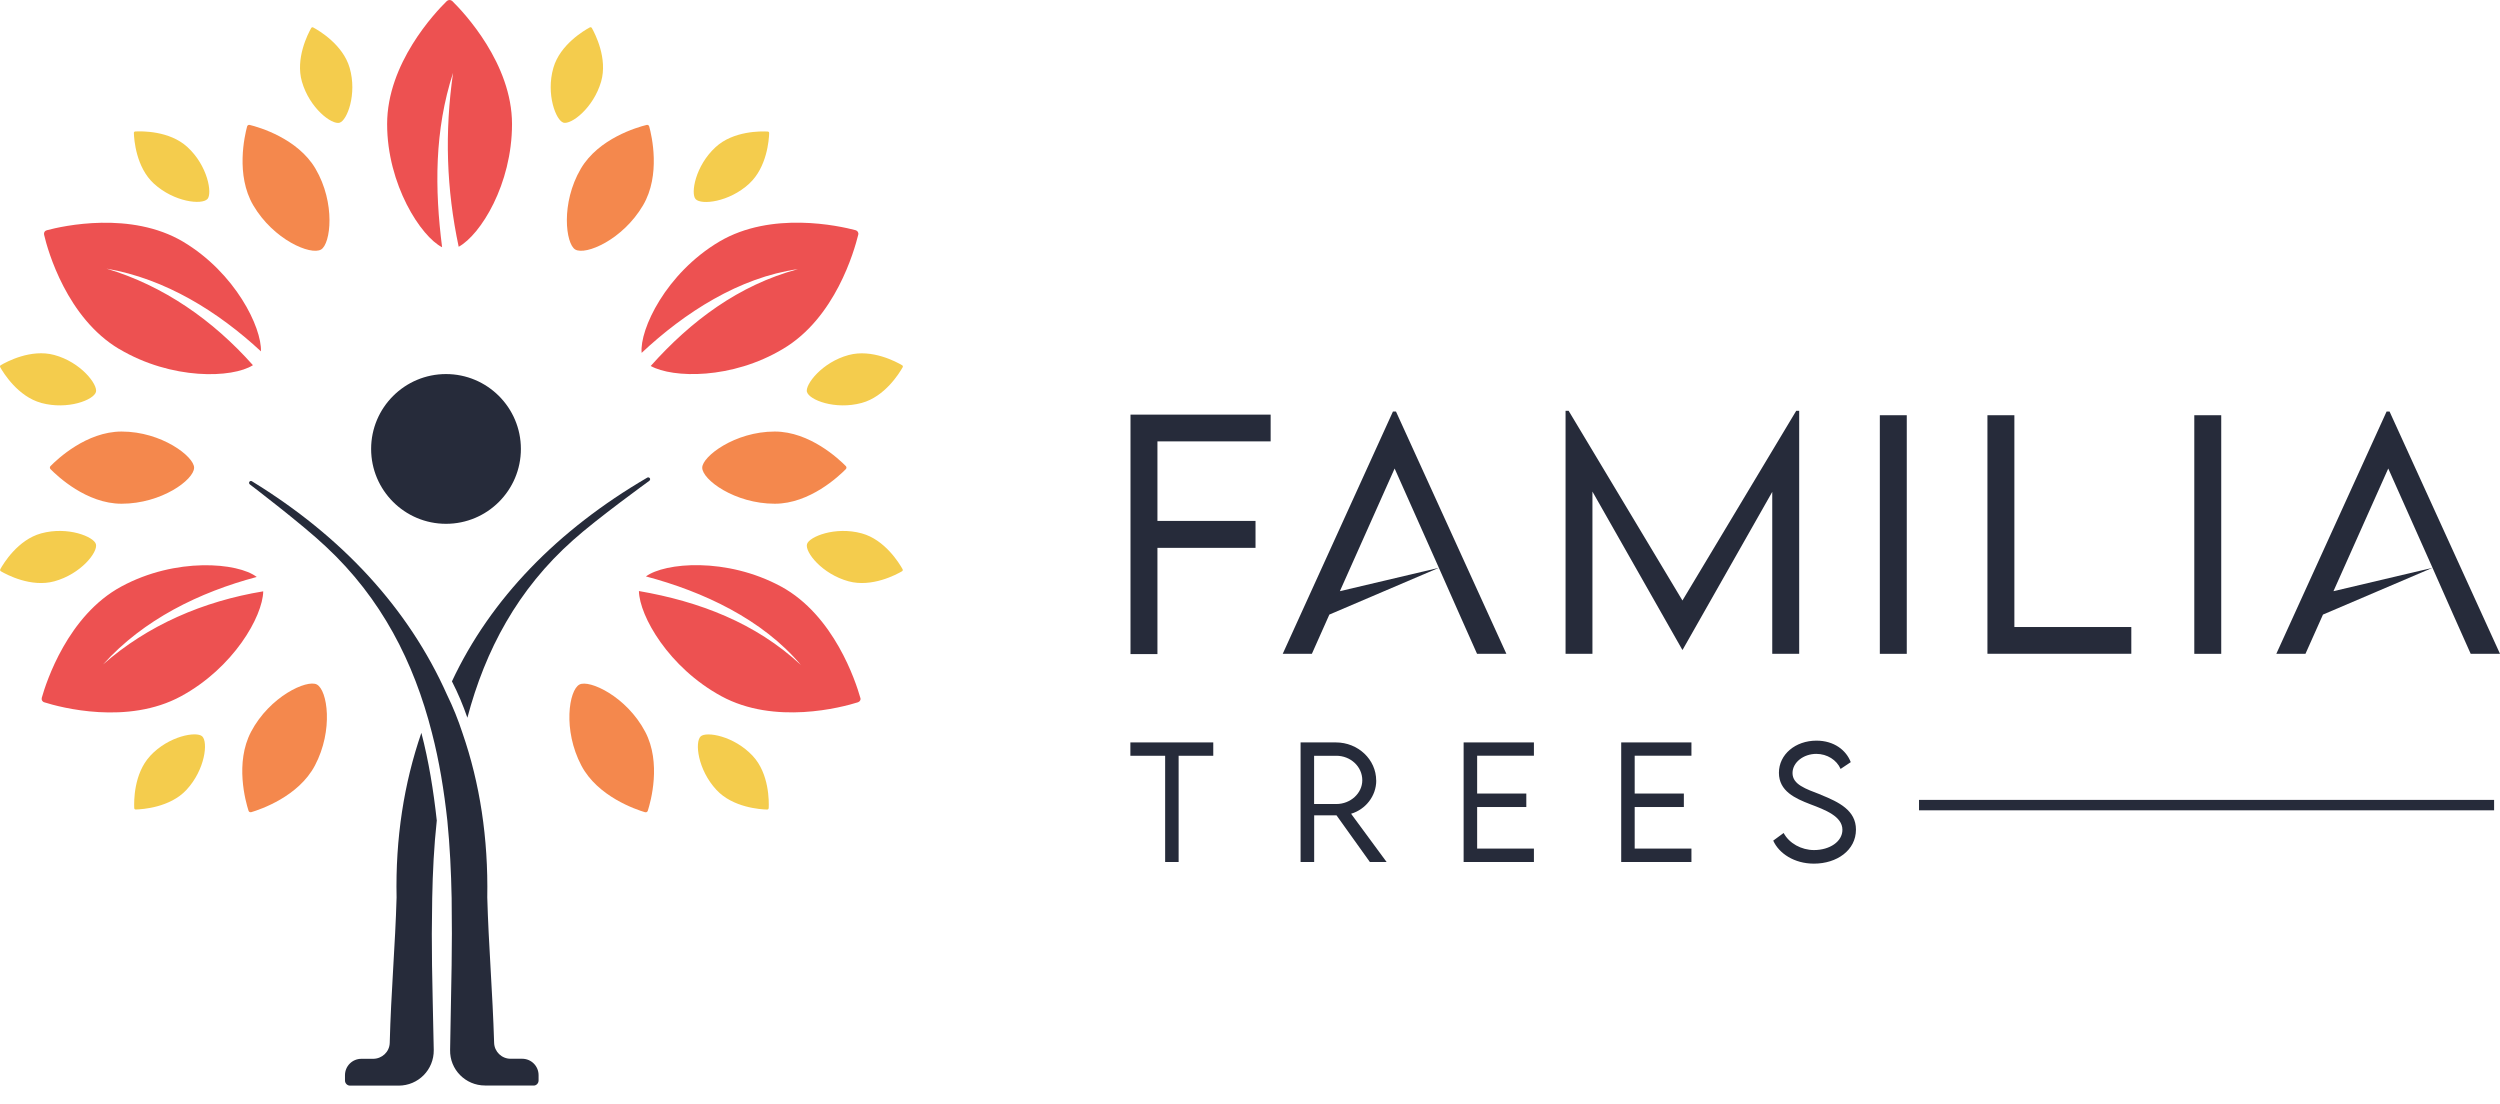 <svg width="120" height="53" viewBox="0 0 120 53" fill="none" xmlns="http://www.w3.org/2000/svg">
<path d="M20.967 39.4C20.808 37.942 20.579 36.534 20.226 35.176C19.389 37.604 18.977 40.237 19.036 43.079C18.974 45.336 18.769 47.628 18.707 50.059C18.695 50.485 18.343 50.823 17.905 50.823H17.346C16.908 50.823 16.559 51.176 16.559 51.611V51.866C16.559 51.998 16.667 52.11 16.802 52.11H19.133C20.079 52.11 20.832 51.346 20.82 50.4C20.746 46.685 20.699 45.692 20.746 43.117C20.77 41.854 20.832 40.616 20.964 39.403L20.967 39.4Z" fill="#262B3A"/>
<path d="M31.168 23.077C31.206 23.048 31.218 22.995 31.192 22.954C31.162 22.913 31.104 22.901 31.062 22.93C26.766 25.44 23.551 28.738 21.693 32.705C21.984 33.272 22.228 33.851 22.434 34.451C23.295 31.2 24.85 28.285 27.509 25.925C28.638 24.908 31.174 23.074 31.174 23.074L31.168 23.077Z" fill="#262B3A"/>
<path d="M23.28 52.107H25.622C25.743 52.107 25.852 51.998 25.852 51.863V51.608C25.852 51.17 25.499 50.82 25.064 50.82H24.506C24.08 50.82 23.73 50.479 23.718 50.056C23.645 47.628 23.451 45.336 23.389 43.076C23.439 40.234 23.036 37.601 22.199 35.185C21.993 34.553 21.749 33.948 21.458 33.352C19.601 29.187 16.403 25.746 12.107 23.11L12.098 23.104C12.057 23.074 12.001 23.083 11.972 23.124C11.942 23.165 11.954 23.218 11.992 23.251C11.992 23.251 14.517 25.17 15.645 26.239C18.305 28.717 19.868 31.776 20.732 35.173C21.085 36.534 21.314 37.942 21.473 39.397C21.593 40.61 21.655 41.848 21.679 43.111C21.714 45.686 21.667 46.679 21.605 50.394C21.582 51.34 22.346 52.104 23.28 52.104V52.107Z" fill="#262B3A"/>
<path d="M21.409 25.143C23.392 25.143 25.003 23.533 25.003 21.549C25.003 19.566 23.392 17.955 21.409 17.955C19.425 17.955 17.814 19.566 17.814 21.549C17.814 23.533 19.425 25.143 21.409 25.143Z" fill="#262B3A"/>
<path d="M27.879 8.098C26.907 9.755 27.154 11.707 27.612 11.977C28.109 12.268 29.895 11.51 30.868 9.852C31.721 8.401 31.285 6.517 31.162 6.07C31.147 6.014 31.092 5.982 31.036 5.997C30.586 6.108 28.732 6.646 27.879 8.098Z" fill="#F4884D"/>
<path d="M33.707 22.448C33.707 23.024 35.268 24.179 37.19 24.179C38.873 24.179 40.275 22.848 40.599 22.519C40.64 22.478 40.64 22.413 40.599 22.372C40.275 22.043 38.871 20.714 37.187 20.714C35.265 20.714 33.707 21.916 33.707 22.448Z" fill="#F4884D"/>
<path d="M30.965 38.985C31.02 39.003 31.076 38.973 31.094 38.917C31.235 38.477 31.755 36.616 30.97 35.126C30.074 33.425 28.284 32.608 27.814 32.858C27.306 33.125 27.009 35.044 27.905 36.746C28.69 38.236 30.521 38.856 30.965 38.988V38.985Z" fill="#F4884D"/>
<path d="M15.411 11.977C15.873 11.707 16.117 9.755 15.144 8.098C14.292 6.646 12.434 6.105 11.988 5.997C11.932 5.982 11.876 6.014 11.861 6.07C11.741 6.517 11.306 8.401 12.155 9.852C13.128 11.51 14.915 12.268 15.411 11.977Z" fill="#F4884D"/>
<path d="M9.317 22.448C9.317 21.916 7.759 20.714 5.837 20.714C4.153 20.714 2.749 22.04 2.425 22.372C2.384 22.413 2.384 22.478 2.425 22.519C2.749 22.848 4.15 24.179 5.834 24.179C7.756 24.179 9.317 23.024 9.317 22.448Z" fill="#F4884D"/>
<path d="M12.058 38.985C12.502 38.853 14.333 38.233 15.117 36.743C16.014 35.041 15.717 33.125 15.208 32.855C14.735 32.605 12.948 33.425 12.052 35.123C11.267 36.613 11.788 38.474 11.929 38.914C11.946 38.97 12.002 39 12.058 38.982V38.985Z" fill="#F4884D"/>
<path d="M7.204 36.29C6.417 37.14 6.429 38.471 6.443 38.788C6.443 38.83 6.479 38.859 6.517 38.856C6.834 38.847 8.163 38.762 8.95 37.913C9.849 36.943 9.996 35.614 9.705 35.344C9.435 35.094 8.101 35.318 7.202 36.288L7.204 36.29Z" fill="#F4CC4D"/>
<path d="M0.016 27.324C-0.005 27.359 0.007 27.4 0.042 27.421C0.316 27.582 1.491 28.209 2.608 27.903C3.884 27.553 4.709 26.501 4.604 26.119C4.507 25.763 3.255 25.252 1.976 25.602C0.859 25.907 0.166 27.045 0.013 27.324H0.016Z" fill="#F4CC4D"/>
<path d="M1.982 19.342C3.26 19.686 4.504 19.195 4.606 18.813C4.701 18.457 3.881 17.382 2.602 17.038C1.482 16.735 0.313 17.367 0.037 17.529C0.001 17.549 -0.01 17.59 0.01 17.626C0.166 17.902 0.862 19.036 1.979 19.339L1.982 19.342Z" fill="#F4CC4D"/>
<path d="M9.956 9.556C10.202 9.285 9.97 7.951 8.995 7.058C8.139 6.273 6.811 6.293 6.494 6.311C6.452 6.311 6.423 6.346 6.426 6.385C6.435 6.702 6.532 8.03 7.384 8.812C8.36 9.705 9.688 9.844 9.956 9.553V9.556Z" fill="#F4CC4D"/>
<path d="M16.304 5.888C16.656 5.785 17.15 4.524 16.783 3.255C16.459 2.141 15.313 1.468 15.034 1.318C14.999 1.297 14.958 1.312 14.937 1.347C14.781 1.624 14.17 2.808 14.493 3.922C14.861 5.194 15.925 6.003 16.307 5.891L16.304 5.888Z" fill="#F4CC4D"/>
<path d="M36.898 38.788C36.913 38.471 36.925 37.139 36.137 36.29C35.238 35.32 33.901 35.097 33.633 35.347C33.342 35.617 33.489 36.946 34.389 37.915C35.176 38.765 36.504 38.85 36.822 38.859C36.863 38.859 36.895 38.829 36.895 38.791L36.898 38.788Z" fill="#F4CC4D"/>
<path d="M43.326 27.324C43.17 27.045 42.48 25.907 41.363 25.602C40.087 25.252 38.833 25.766 38.736 26.119C38.63 26.501 39.456 27.553 40.731 27.903C41.848 28.208 43.023 27.582 43.297 27.421C43.332 27.4 43.344 27.359 43.323 27.324H43.326Z" fill="#F4CC4D"/>
<path d="M38.735 18.813C38.838 19.195 40.081 19.686 41.359 19.342C42.479 19.039 43.172 17.905 43.328 17.629C43.349 17.593 43.337 17.552 43.302 17.532C43.029 17.37 41.856 16.738 40.736 17.041C39.458 17.385 38.638 18.46 38.732 18.816L38.735 18.813Z" fill="#F4CC4D"/>
<path d="M35.962 8.815C36.817 8.03 36.911 6.705 36.92 6.387C36.92 6.346 36.89 6.314 36.852 6.314C36.535 6.296 35.203 6.276 34.351 7.06C33.375 7.954 33.143 9.288 33.39 9.558C33.658 9.849 34.986 9.711 35.962 8.818V8.815Z" fill="#F4CC4D"/>
<path d="M27.039 5.888C27.419 5.997 28.482 5.189 28.853 3.919C29.176 2.805 28.565 1.624 28.409 1.345C28.388 1.309 28.347 1.298 28.312 1.315C28.033 1.465 26.884 2.141 26.563 3.252C26.196 4.524 26.69 5.782 27.042 5.885L27.039 5.888Z" fill="#F4CC4D"/>
<path d="M38.302 12.918C35.46 13.685 33.167 15.401 31.234 17.567C32.298 18.155 35.128 18.219 37.584 16.747C40.094 15.263 41.002 12.048 41.196 11.266C41.223 11.163 41.158 11.075 41.067 11.049C40.285 10.843 37.035 10.114 34.525 11.598C31.965 13.12 30.696 15.81 30.799 16.938C32.859 15.004 35.486 13.315 38.302 12.918Z" fill="#ED5151"/>
<path d="M21.221 11.868C20.863 9.065 20.851 6.261 21.747 3.496C21.339 6.364 21.427 9.065 22.017 11.845C23.067 11.269 24.577 8.85 24.577 5.956C24.577 3.061 22.282 0.613 21.706 0.048C21.63 -0.016 21.527 -0.016 21.45 0.048C20.874 0.613 18.582 3.043 18.582 5.953C18.582 8.862 20.207 11.357 21.221 11.868Z" fill="#ED5151"/>
<path d="M37.495 28.155C34.87 26.733 31.911 27.003 31.003 27.668C33.757 28.396 36.599 29.728 38.441 31.917C36.264 29.895 33.563 28.87 30.668 28.37C30.694 29.575 32.102 32.044 34.624 33.416C37.183 34.812 40.41 33.954 41.18 33.71C41.271 33.683 41.333 33.581 41.295 33.492C41.077 32.725 40.04 29.537 37.492 28.153L37.495 28.155Z" fill="#ED5151"/>
<path d="M5.714 16.747C8.25 18.258 11.157 18.155 12.141 17.529C10.219 15.366 7.851 13.714 5.112 12.894C7.942 13.382 10.463 14.954 12.526 16.865C12.565 15.713 11.298 13.1 8.788 11.601C6.278 10.117 3.013 10.846 2.246 11.052C2.144 11.078 2.094 11.166 2.117 11.269C2.296 12.051 3.219 15.263 5.714 16.75V16.747Z" fill="#ED5151"/>
<path d="M12.629 28.385C9.76 28.858 7.083 30.01 4.947 31.894C6.892 29.731 9.581 28.423 12.323 27.694C11.427 27.004 8.444 26.733 5.819 28.156C3.26 29.54 2.222 32.725 2.005 33.495C1.978 33.587 2.031 33.687 2.134 33.713C2.901 33.957 6.128 34.815 8.691 33.419C11.212 32.05 12.608 29.59 12.635 28.388L12.629 28.385Z" fill="#ED5151"/>
<path d="M54.258 36.277H55.927V41.376H56.574V36.277H58.237V35.636H54.258V36.277Z" fill="#262B3A"/>
<path d="M66.057 37.467C66.057 36.456 65.187 35.636 64.123 35.636H62.428V41.376H63.08V39.137H64.153L65.754 41.376H66.557L64.852 39.06C65.549 38.852 66.06 38.211 66.06 37.464L66.057 37.467ZM64.144 38.593H63.077V36.277H64.144C64.82 36.277 65.39 36.788 65.39 37.453C65.39 38.073 64.829 38.593 64.144 38.593Z" fill="#262B3A"/>
<path d="M70.254 41.376H73.628V40.732H70.903V38.737H73.263V38.09H70.903V36.274H73.628V35.636H70.254V41.376Z" fill="#262B3A"/>
<path d="M77.818 41.376H81.189V40.732H78.465V38.737H80.825V38.09H78.465V36.274H81.189V35.636H77.818V41.376Z" fill="#262B3A"/>
<path d="M87.41 38.149C86.67 37.864 86.041 37.661 86.041 37.106C86.041 36.595 86.567 36.186 87.184 36.186C87.701 36.186 88.163 36.477 88.348 36.909L88.836 36.583C88.621 36.016 88.042 35.551 87.19 35.551C86.182 35.551 85.388 36.21 85.388 37.094C85.388 37.979 86.176 38.325 86.882 38.599C87.616 38.875 88.436 39.187 88.436 39.83C88.436 40.397 87.825 40.803 87.073 40.803C86.464 40.803 85.876 40.477 85.615 39.983L85.115 40.35C85.388 40.962 86.123 41.455 87.067 41.455C88.172 41.455 89.086 40.812 89.086 39.821C89.086 38.899 88.272 38.502 87.407 38.152L87.41 38.149Z" fill="#262B3A"/>
<path d="M55.557 26.297H60.265V25.004H55.557V21.186H60.991V19.902H54.264V31.396H55.557V26.297Z" fill="#262B3A"/>
<path d="M72.305 31.381L67.006 19.752H66.862L61.572 31.381H62.971L63.809 29.5L69.066 27.255L64.314 28.377L66.942 22.488L69.066 27.255L70.06 29.5L70.897 31.381H72.305Z" fill="#262B3A"/>
<path d="M111.503 29.5L116.761 27.255L112.006 28.377L114.636 22.488L116.761 27.255L117.754 29.5L118.592 31.381H119.999L114.698 19.752H114.557L109.264 31.381H110.663L111.503 29.5Z" fill="#262B3A"/>
<path d="M86.361 31.381V19.717H86.22L80.757 28.824L75.293 19.717H75.147V31.381H76.437V23.596L80.751 31.19H80.766L85.068 23.611V31.381H86.361Z" fill="#262B3A"/>
<path d="M91.525 19.931H90.232V31.384H91.525V19.931Z" fill="#262B3A"/>
<path d="M95.397 19.931V31.381H102.303V30.097H96.69V19.931H95.397Z" fill="#262B3A"/>
<path d="M106.619 19.931H105.326V31.384H106.619V19.931Z" fill="#262B3A"/>
<path d="M92.113 38.645L119.717 38.645" stroke="#262B3A" stroke-width="0.5" stroke-miterlimit="10"/>
</svg>
